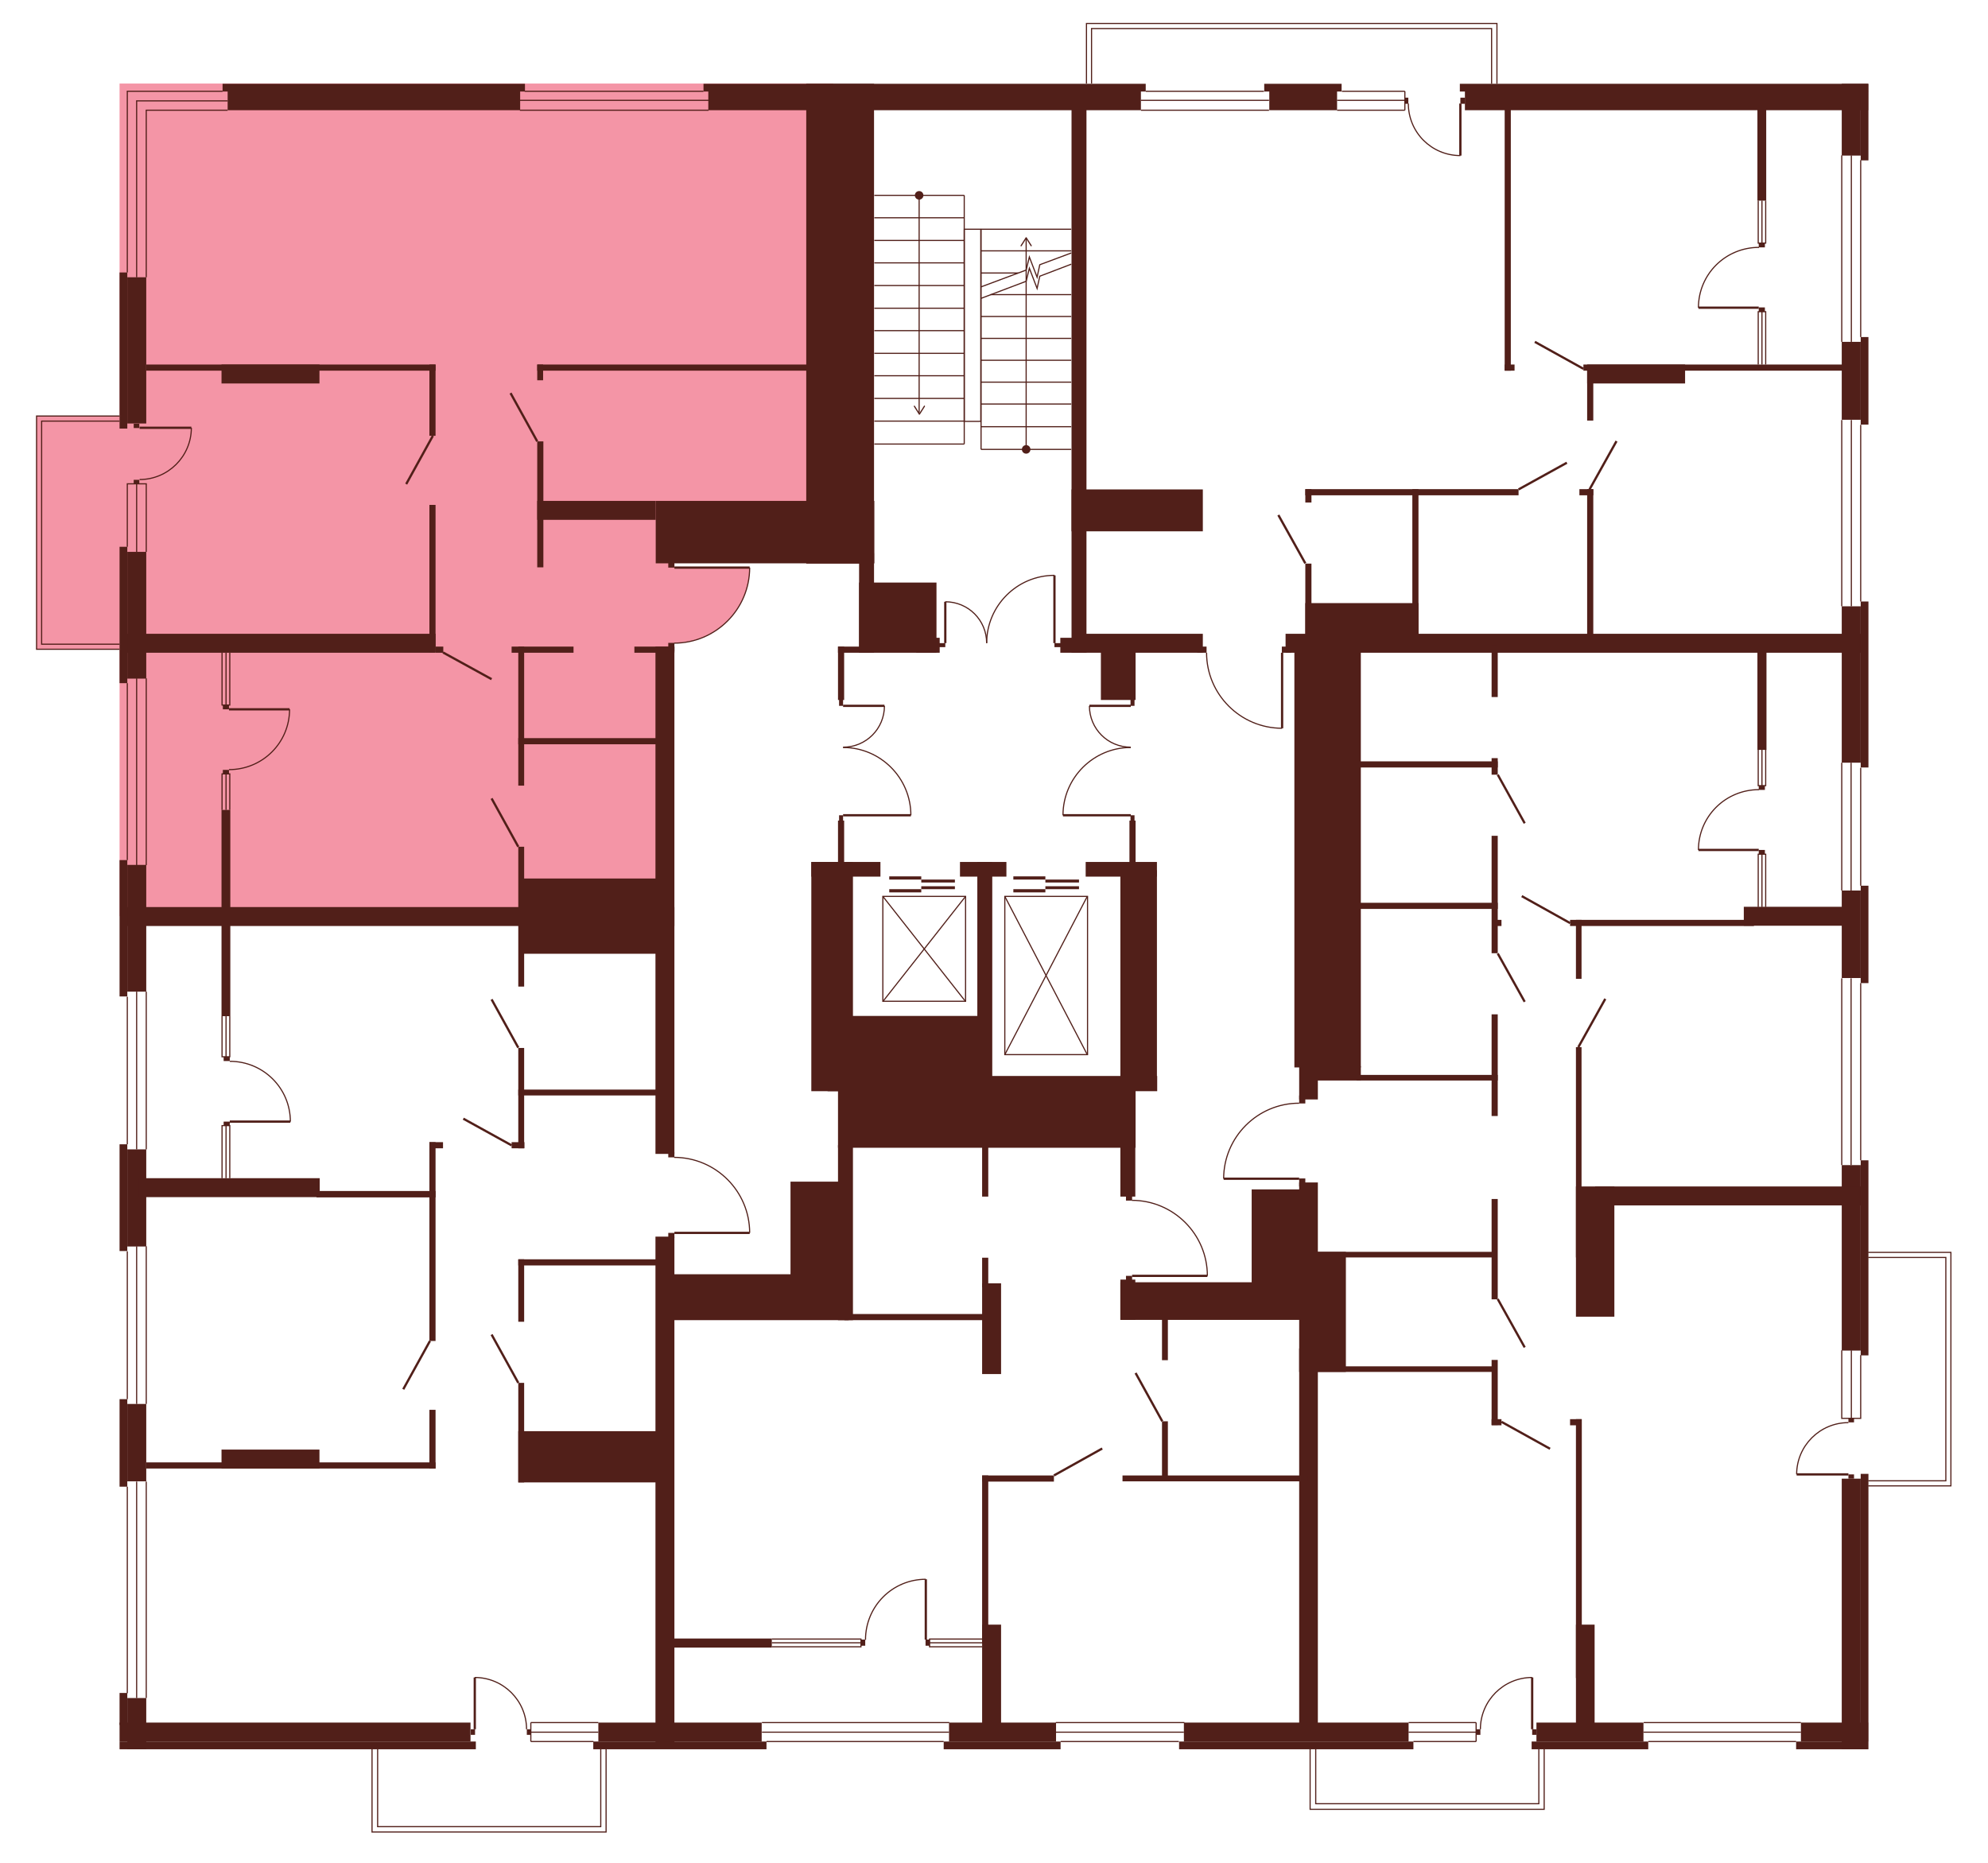 <?xml version="1.0" encoding="utf-8"?>
<!-- Generator: Adobe Illustrator 27.9.0, SVG Export Plug-In . SVG Version: 6.00 Build 0)  -->
<svg version="1.1" xmlns="http://www.w3.org/2000/svg" xmlns:xlink="http://www.w3.org/1999/xlink" x="0px" y="0px"
	 viewBox="0 0 744.9 698.1" style="enable-background:new 0 0 744.9 698.1;" xml:space="preserve">
<style type="text/css">
	.st0{display:none;fill:#F495A6;}
	.st1{fill:#F495A6;}
	.st2{fill:#511F19;}
	.st3{fill:none;stroke:#511F19;stroke-width:0.425;stroke-miterlimit:10;}
	.st4{fill:none;stroke:#511F19;stroke-width:0.85;stroke-miterlimit:10;}
</style>
<g id="Layer_4">
	<path id="_x32_Б3" class="st0" d="M404.3,31.4H700v210.6H483.8v2.7h-3.5v28.3c0,0-9.9,0.2-17.4-6c-7.5-6.2-9.3-13-9.3-13
		s-2-6.3-1.5-9v-2.5h-47.8V31.4z"/>
	<path id="_x33_А3" class="st0" d="M493.6,399.5l2.1-158.4H700v414.4H490.9l-0.1-209.8h-4v-3.8l-28.3-0.2c0,0-0.4-5.9,3-12.8
		c3.5-6.9,9.6-10.8,9.6-10.8s6.9-4.9,15.2-4.7l2.7,0v-14H493.6z"/>
	<path id="_x31_А3" class="st0" d="M452.4,478.1h-28.3v11.1h66.2v166.3H249.1V484.9h67.3v-59.5h107.7l0,24.4c0,0,9.2-0.4,16.8,5.5
		c7.6,5.8,9.8,13,9.8,13S452.8,474.4,452.4,478.1z"/>
	<path id="_x32_B3" class="st0" d="M250.4,464l-1.3,191.5H44.8V343.3h204.3v86.8l3.5,1.9v1.7c0,0,7.4-0.2,13.5,3.5
		c6.1,3.7,8.7,7.4,8.7,7.4s4,5.2,4.7,9s1.3,4.3,1.3,8.2l-28.3,0.2L250.4,464z"/>
	<path id="_x32_А3" class="st1" d="M248.6,277.8v65.5H44.8v-312h267.4v165.8h-59.5v15.3l28.1,0.2c0,0,0.6,4.6-2.2,11.2
		c-2.8,6.6-8.6,11.2-8.6,11.2s-5,3.9-11.4,5.3c0,0-3.8,0.6-5.9,0.6l-1.8,1.3L248.6,277.8z"/>
	<rect x="407.1" y="8.8" class="st0" width="153.7" height="26.5"/>
	<rect x="694.8" y="469.3" class="st0" width="36.2" height="87.5"/>
	<polygon class="st0" points="578.6,650.1 578.6,678 490.9,678 490.3,650.1 	"/>
	<polygon class="st0" points="227.1,651.1 227.1,686.5 139.4,686.5 139.4,650.1 	"/>
	<polygon class="st1" points="49,243.3 13.7,243.3 13.7,155.9 49.4,155.9 	"/>
</g>
<g id="СТЕНЫ">
	<rect x="263.6" y="31.4" class="st2" width="165.7" height="2.9"/>
	<rect x="83.4" y="31.4" class="st2" width="113.3" height="2.9"/>
	<rect x="265.4" y="34.2" class="st2" width="162.1" height="7.1"/>
	<rect x="85.3" y="34.2" class="st2" width="109.6" height="7.1"/>
	<rect x="475.6" y="34.2" class="st2" width="25.4" height="7.1"/>
	<rect x="473.7" y="31.4" class="st2" width="29" height="2.9"/>
	<rect x="548.9" y="34.2" class="st2" width="151.1" height="7.1"/>
	<rect x="547" y="31.4" class="st2" width="153" height="2.9"/>
	<rect x="690.1" y="128.1" class="st2" width="7.1" height="29.2"/>
	<rect x="697.2" y="126.3" class="st2" width="2.9" height="32.8"/>
	<rect x="690.1" y="227.2" class="st2" width="7.1" height="58.6"/>
	<rect x="697.2" y="225.4" class="st2" width="2.9" height="62.2"/>
	<rect x="690.1" y="333.7" class="st2" width="7.1" height="32.8"/>
	<rect x="697.2" y="331.9" class="st2" width="2.9" height="36.5"/>
	<rect x="690.1" y="436.6" class="st2" width="7.1" height="69.5"/>
	<rect x="697.2" y="434.8" class="st2" width="2.9" height="73.1"/>
	<rect x="690.1" y="554.1" class="st2" width="7.1" height="101.4"/>
	<rect x="697.2" y="552.3" class="st2" width="2.9" height="103.2"/>
	<rect x="575.7" y="645.5" class="st2" width="40.1" height="7.1"/>
	<rect x="674.8" y="645.5" class="st2" width="25.2" height="7.1"/>
	<rect x="573.9" y="652.6" class="st2" width="43.7" height="2.9"/>
	<rect x="673" y="652.6" class="st2" width="26.8" height="2.9"/>
	<rect x="443.6" y="645.5" class="st2" width="84.2" height="7.1"/>
	<rect x="355.6" y="645.5" class="st2" width="40.1" height="7.1"/>
	<rect x="441.8" y="652.6" class="st2" width="87.8" height="2.9"/>
	<rect x="353.6" y="652.6" class="st2" width="43.8" height="2.9"/>
	<rect x="224.2" y="645.5" class="st2" width="61.2" height="7.1"/>
	<rect x="222.3" y="652.6" class="st2" width="64.9" height="2.9"/>
	<rect x="44.8" y="645.5" class="st2" width="131.5" height="7.1"/>
	<rect x="44.8" y="652.6" class="st2" width="133.5" height="2.9"/>
	<rect x="44.8" y="524.3" class="st2" width="2.9" height="32.8"/>
	<rect x="47.7" y="526.1" class="st2" width="7.1" height="29"/>
	<rect x="47.7" y="636.3" class="st2" width="7.1" height="19.2"/>
	<rect x="44.8" y="322.3" class="st2" width="2.9" height="51.1"/>
	<rect x="47.7" y="324.1" class="st2" width="7.1" height="47.5"/>
	<rect x="44.8" y="102.1" class="st2" width="2.9" height="58.5"/>
	<rect x="47.7" y="103.9" class="st2" width="7.1" height="54.8"/>
	<rect x="44.8" y="428.8" class="st2" width="2.9" height="40"/>
	<rect x="47.7" y="430.7" class="st2" width="7.1" height="36.4"/>
	<rect x="44.8" y="204.9" class="st2" width="2.9" height="51.1"/>
	<rect x="47.7" y="206.8" class="st2" width="7.1" height="47.5"/>
	<polyline class="st3" points="490.9,655.4 490.9,678 578.6,678 578.6,655.5 	"/>
	<polyline class="st3" points="576.6,655.5 576.6,675.9 493,675.9 493,655.4 	"/>
	<polyline class="st3" points="139.4,655.4 139.4,686.5 227.1,686.5 227.1,655.5 	"/>
	<polyline class="st3" points="225.1,655.5 225.1,684.5 141.5,684.5 141.5,655.4 	"/>
	<polyline class="st3" points="47.7,102.1 47.7,34.2 83.4,34.2 	"/>
	<polyline class="st3" points="51.2,103.9 51.2,37.8 85.3,37.8 	"/>
	<polyline class="st3" points="54.8,103.9 54.8,41.3 85.3,41.3 	"/>
	<line class="st3" x1="47.7" y1="256" x2="47.7" y2="322.3"/>
	<line class="st3" x1="51.2" y1="254.2" x2="51.2" y2="324.2"/>
	<line class="st3" x1="54.8" y1="254.2" x2="54.8" y2="324.2"/>
	<line class="st3" x1="47.7" y1="373.5" x2="47.7" y2="428.8"/>
	<line class="st3" x1="51.2" y1="371.6" x2="51.2" y2="430.7"/>
	<line class="st3" x1="54.8" y1="371.6" x2="54.8" y2="430.7"/>
	<line class="st3" x1="47.7" y1="468.9" x2="47.7" y2="524.3"/>
	<line class="st3" x1="51.2" y1="467" x2="51.2" y2="526.1"/>
	<line class="st3" x1="54.8" y1="467" x2="54.8" y2="526.1"/>
	<line class="st3" x1="47.7" y1="557.1" x2="47.7" y2="634.5"/>
	<line class="st3" x1="51.2" y1="555.2" x2="51.2" y2="636.3"/>
	<line class="st3" x1="54.8" y1="555.2" x2="54.8" y2="636.3"/>
	<line class="st3" x1="553.1" y1="645.5" x2="527.8" y2="645.5"/>
	<line class="st3" x1="553.1" y1="649.1" x2="527.8" y2="649.1"/>
	<line class="st3" x1="529.6" y1="652.6" x2="553.1" y2="652.6"/>
	<line class="st3" x1="615.9" y1="645.5" x2="674.8" y2="645.5"/>
	<line class="st3" x1="615.8" y1="649.1" x2="674.8" y2="649.1"/>
	<line class="st3" x1="617.6" y1="652.6" x2="673" y2="652.6"/>
	<line class="st3" x1="395.6" y1="645.5" x2="443.8" y2="645.5"/>
	<line class="st3" x1="395.6" y1="649.1" x2="443.6" y2="649.1"/>
	<line class="st3" x1="441.7" y1="652.6" x2="397.4" y2="652.6"/>
	<line class="st3" x1="285.5" y1="645.5" x2="355.7" y2="645.5"/>
	<line class="st3" x1="285.5" y1="649.1" x2="355.6" y2="649.1"/>
	<line class="st3" x1="353.6" y1="652.6" x2="287.2" y2="652.6"/>
	<line class="st3" x1="196.6" y1="34.2" x2="263.6" y2="34.2"/>
	<line class="st3" x1="265.5" y1="37.6" x2="194.8" y2="37.6"/>
	<line class="st3" x1="194.8" y1="41.3" x2="265.5" y2="41.3"/>
	<line class="st3" x1="697.2" y1="287.7" x2="697.2" y2="331.9"/>
	<line class="st3" x1="690.1" y1="285.8" x2="690.1" y2="333.7"/>
	<line class="st3" x1="693.6" y1="285.8" x2="693.6" y2="333.7"/>
	<line class="st3" x1="697.2" y1="368.4" x2="697.2" y2="434.8"/>
	<line class="st3" x1="690.1" y1="366.6" x2="690.1" y2="436.6"/>
	<line class="st3" x1="693.6" y1="366.6" x2="693.6" y2="436.6"/>
	<rect x="54.8" y="136.6" class="st2" width="108.4" height="2.3"/>
	<rect x="83" y="136.6" class="st2" width="36.7" height="7.1"/>
	<rect x="160.9" y="136.6" class="st2" width="2.3" height="26.7"/>
	<rect x="401.5" y="32.1" class="st2" width="5.6" height="212.5"/>
	<rect x="160.9" y="189.2" class="st2" width="2.3" height="55.2"/>
	<rect x="302.1" y="31.4" class="st2" width="25.4" height="179.8"/>
	<rect x="245.7" y="187.7" class="st2" width="81.9" height="23.4"/>
	<rect x="201.3" y="187.7" class="st2" width="44.4" height="7.1"/>
	<rect x="201.3" y="165.4" class="st2" width="2.3" height="47.2"/>
	<rect x="201.3" y="136.6" class="st2" width="2.2" height="5.9"/>
	<rect x="201.3" y="136.6" class="st2" width="110.9" height="2.3"/>
	<rect x="45.1" y="237.5" class="st2" width="118.1" height="7.1"/>
	<rect x="45.1" y="339.9" class="st2" width="207.6" height="7.1"/>
	<rect x="163.2" y="242.3" class="st2" width="2.9" height="2.3"/>
	<rect x="191.7" y="242.3" class="st2" width="23.2" height="2.3"/>
	<rect x="237.7" y="242.3" class="st2" width="15" height="2.3"/>
	<rect x="194.2" y="276.6" class="st2" width="58.4" height="2.3"/>
	<rect x="83" y="303.5" class="st2" width="3.3" height="77.3"/>
	<rect x="245.6" y="242.3" class="st2" width="7.1" height="190.1"/>
	<rect x="245.6" y="463.4" class="st2" width="7.1" height="190.1"/>
	<rect x="194.2" y="242.3" class="st2" width="2.2" height="52.1"/>
	<rect x="194.2" y="317.3" class="st2" width="2.2" height="52.4"/>
	<rect x="194.2" y="392.7" class="st2" width="2.2" height="37.6"/>
	<rect x="194.2" y="471.9" class="st2" width="2.2" height="23.4"/>
	<rect x="194.2" y="518.2" class="st2" width="2.2" height="37.3"/>
	<rect x="194.9" y="329.2" class="st2" width="53.7" height="28.2"/>
	<rect x="191.7" y="428" class="st2" width="4.8" height="2.3"/>
	<rect x="160.9" y="428" class="st2" width="2.3" height="74.5"/>
	<rect x="160.9" y="428" class="st2" width="5.1" height="2.3"/>
	<rect x="194.2" y="408.3" class="st2" width="53.7" height="2.2"/>
	<rect x="52.1" y="441.5" class="st2" width="67.7" height="7.1"/>
	<rect x="118.6" y="446.3" class="st2" width="44.6" height="2.4"/>
	<rect x="54.8" y="548" class="st2" width="108.4" height="2.3"/>
	<rect x="83" y="543.2" class="st2" width="36.7" height="7.1"/>
	<rect x="160.9" y="528.3" class="st2" width="2.3" height="22"/>
	<rect x="194.2" y="471.9" class="st2" width="58" height="2.3"/>
	<rect x="194.2" y="536.3" class="st2" width="58" height="19.2"/>
	<rect x="321.9" y="207.3" class="st2" width="5.6" height="37.3"/>
	<rect x="321.9" y="218.3" class="st2" width="29" height="26.3"/>
	<rect x="343.3" y="239" class="st2" width="8.8" height="5.6"/>
	<rect x="314" y="242.3" class="st2" width="11.8" height="2.3"/>
	<rect x="314" y="242.3" class="st2" width="2.3" height="20"/>
	<rect x="314.4" y="262.1" class="st2" width="1.5" height="2.4"/>
	<rect x="314.4" y="305.5" class="st2" width="1.5" height="2.4"/>
	<rect x="314" y="307.5" class="st2" width="2.3" height="17.7"/>
	<rect x="423.6" y="305.5" class="st2" width="1.5" height="2.4"/>
	<rect x="423.6" y="262.1" class="st2" width="1.5" height="2.4"/>
	<rect x="423.2" y="307.5" class="st2" width="2.3" height="17.7"/>
	<rect x="304" y="323" class="st2" width="25.9" height="5.5"/>
	<rect x="359.7" y="323" class="st2" width="17.4" height="5.5"/>
	<rect x="406.8" y="323" class="st2" width="26.7" height="5.5"/>
	<rect x="304" y="323" class="st2" width="15.6" height="85.9"/>
	<rect x="351" y="241" class="st2" width="3.2" height="1.5"/>
	<rect x="395.1" y="241" class="st2" width="3.2" height="1.5"/>
	<rect x="448.6" y="242.3" class="st2" width="3.5" height="2.3"/>
	<rect x="480.3" y="242.3" class="st2" width="3.5" height="2.3"/>
	<rect x="397.3" y="239" class="st2" width="9.8" height="5.6"/>
	<rect x="406.1" y="237.5" class="st2" width="44.6" height="7.1"/>
	<rect x="481.7" y="237.5" class="st2" width="216.9" height="7.1"/>
	<rect x="412.5" y="242.8" class="st2" width="13" height="19.5"/>
	<rect x="401.5" y="183.4" class="st2" width="49.2" height="15.7"/>
	<rect x="563.8" y="32.6" class="st2" width="2.3" height="106.3"/>
	<rect x="563.8" y="136.6" class="st2" width="3.7" height="2.3"/>
	<rect x="594.7" y="136.6" class="st2" width="36.7" height="7.1"/>
	<rect x="593.3" y="136.6" class="st2" width="99.8" height="2.3"/>
	<rect x="658.5" y="33.5" class="st2" width="3.3" height="41.7"/>
	<rect x="659" y="91.1" class="st2" width="2.3" height="1.6"/>
	<rect x="659" y="115.2" class="st2" width="2.3" height="1.6"/>
	<rect x="594.7" y="137.5" class="st2" width="2.3" height="20.1"/>
	<rect x="594.7" y="183.3" class="st2" width="2.3" height="57.8"/>
	<rect x="489.1" y="211.2" class="st2" width="2.3" height="31.7"/>
	<rect x="489.1" y="183.3" class="st2" width="79.9" height="2.3"/>
	<rect x="591.8" y="183.3" class="st2" width="5.2" height="2.3"/>
	<rect x="489.1" y="183.3" class="st2" width="2.3" height="5"/>
	<rect x="529.2" y="183.3" class="st2" width="2.3" height="59.5"/>
	<rect x="489.1" y="226" class="st2" width="42.4" height="14.5"/>
	<rect x="485" y="239.9" class="st2" width="24.9" height="160.1"/>
	<rect x="486.8" y="398.2" class="st2" width="7" height="13.8"/>
	<rect x="486.8" y="443.1" class="st2" width="7" height="39"/>
	<rect x="486.8" y="505.3" class="st2" width="7" height="146.8"/>
	<rect x="486.8" y="410.5" class="st2" width="2.3" height="3"/>
	<rect x="486.8" y="441.6" class="st2" width="2.3" height="3"/>
	<rect x="493.6" y="399.5" class="st2" width="16.3" height="5.4"/>
	<rect x="508.3" y="402.8" class="st2" width="52.9" height="2.1"/>
	<rect x="558.9" y="241.9" class="st2" width="2.3" height="19.3"/>
	<rect x="509.4" y="285.3" class="st2" width="51.8" height="2.3"/>
	<rect x="509.4" y="338.3" class="st2" width="51.8" height="2.3"/>
	<rect x="558.9" y="284.1" class="st2" width="2.3" height="6.2"/>
	<rect x="558.9" y="313.2" class="st2" width="2.3" height="44"/>
	<rect x="559.9" y="344.7" class="st2" width="2.7" height="2.3"/>
	<rect x="558.9" y="380.1" class="st2" width="2.3" height="38.1"/>
	<rect x="558.9" y="449.3" class="st2" width="2.3" height="37.6"/>
	<rect x="558.9" y="509.6" class="st2" width="2.3" height="24.4"/>
	<rect x="588.3" y="344.7" class="st2" width="68.9" height="2.3"/>
	<rect x="653.4" y="339.8" class="st2" width="38.5" height="7.1"/>
	<rect x="658.5" y="240.6" class="st2" width="3.4" height="40.4"/>
	<rect x="659" y="294.4" class="st2" width="2.3" height="1.6"/>
	<rect x="659" y="318.5" class="st2" width="2.3" height="1.6"/>
	<rect x="590.5" y="344.7" class="st2" width="2.1" height="22.1"/>
	<rect x="590.5" y="392.4" class="st2" width="2.1" height="78.8"/>
	<rect x="590.5" y="444.6" class="st2" width="14.4" height="48.8"/>
	<rect x="597.7" y="444.6" class="st2" width="100" height="7.1"/>
	<rect x="366.2" y="323" class="st2" width="5.6" height="85.9"/>
	<rect x="310.1" y="380.7" class="st2" width="60.7" height="28.2"/>
	<rect x="370.1" y="403.2" class="st2" width="63.5" height="5.7"/>
	<rect x="419.8" y="326.1" class="st2" width="13.7" height="79"/>
	<rect x="314" y="407.2" class="st2" width="111.5" height="22.9"/>
	<rect x="314" y="429.1" class="st2" width="5.6" height="65.6"/>
	<rect x="296.2" y="442.8" class="st2" width="19.4" height="51.8"/>
	<rect x="249.1" y="477.5" class="st2" width="68.9" height="17.2"/>
	<rect x="250.4" y="431.8" class="st2" width="2.3" height="1.9"/>
	<rect x="250.4" y="462" class="st2" width="2.3" height="1.9"/>
	<rect x="316.4" y="492.4" class="st2" width="56.1" height="2.3"/>
	<rect x="368" y="471.3" class="st2" width="2.3" height="11.1"/>
	<rect x="368" y="552.9" class="st2" width="2.3" height="63"/>
	<rect x="368" y="428.6" class="st2" width="2.3" height="19.8"/>
	<rect x="419.8" y="428.6" class="st2" width="5.6" height="19.8"/>
	<rect x="419.8" y="480.5" class="st2" width="74" height="14.1"/>
	<rect x="419.8" y="479.5" class="st2" width="5.6" height="15.1"/>
	<rect x="368" y="480.9" class="st2" width="7.1" height="34"/>
	<rect x="421.9" y="448.1" class="st2" width="2.3" height="1.8"/>
	<rect x="421.9" y="478.1" class="st2" width="2.3" height="1.8"/>
	<rect x="435.4" y="493.2" class="st2" width="2.2" height="16.5"/>
	<rect x="435.4" y="532.6" class="st2" width="2.2" height="21.4"/>
	<rect x="469" y="445.7" class="st2" width="21.8" height="40.9"/>
	<rect x="491.2" y="469.1" class="st2" width="69.5" height="2.1"/>
	<rect x="491.2" y="512" class="st2" width="69.5" height="2.1"/>
	<rect x="420.6" y="552.9" class="st2" width="69.5" height="2.2"/>
	<rect x="486.8" y="469.1" class="st2" width="17.5" height="45"/>
	<rect x="558.9" y="531.8" class="st2" width="3.7" height="2.3"/>
	<rect x="590.5" y="531.8" class="st2" width="2.2" height="97"/>
	<rect x="588.3" y="531.8" class="st2" width="4.3" height="2.3"/>
	<rect x="590.5" y="608.8" class="st2" width="7" height="38.7"/>
	<rect x="368" y="552.9" class="st2" width="26.9" height="2.3"/>
	<rect x="368" y="608.8" class="st2" width="7.1" height="39.1"/>
	<rect x="247.9" y="614" class="st2" width="41.3" height="3.4"/>
	<rect x="322.6" y="614.4" class="st2" width="1.6" height="2.3"/>
	<rect x="346.8" y="614.4" class="st2" width="1.6" height="2.3"/>
	<rect x="83.8" y="396" class="st2" width="2.3" height="1.6"/>
	<rect x="83.8" y="420.3" class="st2" width="2.3" height="1.6"/>
	<rect x="83.5" y="264.2" class="st2" width="2.3" height="1.6"/>
	<rect x="83.5" y="288.5" class="st2" width="2.3" height="1.6"/>
	<g>
		<line class="st4" x1="252.7" y1="212.7" x2="280.9" y2="212.7"/>
		<path class="st3" d="M280.9,212.7c0,15.6-12.7,28.3-28.3,28.3"/>
	</g>
	<rect x="50.1" y="179.8" class="st2" width="2.1" height="1.6"/>
	<rect x="50.1" y="158.8" class="st2" width="2.1" height="1.6"/>
	<polyline class="st3" points="47.7,204.9 47.7,181.3 54.8,181.3 54.8,206.8 	"/>
	<polyline class="st3" points="44.8,155.9 13.7,155.9 13.7,243.3 44.8,243.3 	"/>
	<polyline class="st3" points="44.8,241.4 15.6,241.4 15.6,157.8 44.8,157.8 	"/>
	<line class="st3" x1="51.2" y1="206.8" x2="51.2" y2="181.3"/>
	<g>
		<line class="st4" x1="52.3" y1="160.3" x2="71.7" y2="160.3"/>
		<path class="st3" d="M71.7,160.3c0,10.7-8.7,19.4-19.4,19.4"/>
	</g>
	<g>
		<rect x="553.1" y="648" class="st2" width="1.6" height="2.1"/>
		<rect x="574.1" y="648" class="st2" width="1.6" height="2.1"/>
		<g>
			<line class="st4" x1="574.1" y1="648" x2="574.1" y2="628.6"/>
			<path class="st3" d="M574.1,628.6c-10.7,0-19.4,8.7-19.4,19.4"/>
		</g>
	</g>
	<g>
		<line class="st4" x1="85.8" y1="265.8" x2="108.5" y2="265.8"/>
		<path class="st3" d="M108.5,265.8c0,12.5-10.1,22.6-22.7,22.6"/>
	</g>
	<g>
		<line class="st4" x1="659" y1="318.5" x2="636.4" y2="318.5"/>
		<path class="st3" d="M636.4,318.5c0-12.5,10.1-22.6,22.7-22.6"/>
	</g>
	<g>
		<line class="st4" x1="659" y1="115.3" x2="636.4" y2="115.3"/>
		<path class="st3" d="M636.4,115.3c0-12.5,10.1-22.6,22.7-22.6"/>
	</g>
	<g>
		<line class="st4" x1="86.1" y1="420.3" x2="108.8" y2="420.3"/>
		<path class="st3" d="M108.8,420.3c0-12.5-10.1-22.6-22.7-22.6"/>
	</g>
	<g>
		<line class="st4" x1="346.9" y1="614.4" x2="346.9" y2="591.8"/>
		<path class="st3" d="M346.9,591.8c-12.5,0-22.6,10.1-22.6,22.7"/>
	</g>
	<g>
		<line class="st4" x1="480.4" y1="244.6" x2="480.4" y2="272.9"/>
		<path class="st3" d="M480.4,272.9c-15.6,0-28.3-12.7-28.3-28.3"/>
	</g>
	<g>
		<line class="st4" x1="486.8" y1="441.7" x2="458.5" y2="441.7"/>
		<path class="st3" d="M458.5,441.7c0-15.6,12.7-28.3,28.3-28.3"/>
	</g>
	<g>
		<line class="st4" x1="424.2" y1="478.1" x2="452.4" y2="478.1"/>
		<path class="st3" d="M452.4,478.1c0-15.6-12.7-28.3-28.3-28.3"/>
	</g>
	<g>
		<line class="st4" x1="252.7" y1="462" x2="280.9" y2="462"/>
		<path class="st3" d="M280.9,462c0-15.6-12.7-28.3-28.3-28.3"/>
	</g>
	<g>
		<g>
			<line class="st4" x1="315.9" y1="305.5" x2="341.3" y2="305.5"/>
			<path class="st3" d="M341.3,305.5c0-14-11.4-25.4-25.4-25.4"/>
		</g>
		<g>
			<line class="st4" x1="315.9" y1="264.5" x2="331.4" y2="264.5"/>
			<path class="st3" d="M331.4,264.5c0,8.6-6.9,15.5-15.5,15.5"/>
		</g>
	</g>
	<g>
		<g>
			<line class="st4" x1="395.1" y1="241" x2="395.1" y2="215.6"/>
			<path class="st3" d="M395.1,215.6c-14,0-25.4,11.4-25.4,25.4"/>
		</g>
		<g>
			<line class="st4" x1="354.2" y1="241" x2="354.2" y2="225.5"/>
			<path class="st3" d="M354.2,225.5c8.6,0,15.5,6.9,15.5,15.5"/>
		</g>
	</g>
	<g>
		<g>
			<line class="st4" x1="423.7" y1="305.5" x2="398.3" y2="305.5"/>
			<path class="st3" d="M398.3,305.5c0-14,11.4-25.4,25.4-25.4"/>
		</g>
		<g>
			<line class="st4" x1="423.7" y1="264.5" x2="408.2" y2="264.5"/>
			<path class="st3" d="M408.2,264.5c0,8.6,6.9,15.5,15.5,15.5"/>
		</g>
	</g>
	<rect x="250.4" y="240.9" class="st2" width="2.3" height="3.2"/>
	<rect x="250.4" y="209.5" class="st2" width="2.3" height="3.2"/>
	<g>
		<line class="st3" x1="361.3" y1="73.2" x2="327.6" y2="73.2"/>
		<line class="st3" x1="327.6" y1="157.8" x2="361.3" y2="157.8"/>
		<line class="st3" x1="361.3" y1="140.8" x2="327.6" y2="140.8"/>
		<line class="st3" x1="361.3" y1="149.3" x2="327.6" y2="149.3"/>
		<line class="st3" x1="361.3" y1="132.4" x2="327.6" y2="132.4"/>
		<line class="st3" x1="361.3" y1="123.9" x2="327.6" y2="123.9"/>
		<line class="st3" x1="361.3" y1="115.5" x2="327.6" y2="115.5"/>
		<line class="st3" x1="361.3" y1="107" x2="327.6" y2="107"/>
		<line class="st3" x1="361.3" y1="98.5" x2="327.6" y2="98.5"/>
		<line class="st3" x1="361.3" y1="90.1" x2="327.6" y2="90.1"/>
		<line class="st3" x1="361.3" y1="81.6" x2="327.6" y2="81.6"/>
		<g>
			<g>
				<line class="st3" x1="344.4" y1="154.8" x2="344.4" y2="73.2"/>
				<g>
					<path class="st2" d="M346.5,152c-0.1-0.1-0.2,0-0.3,0.1l-1.7,2.7l-1.7-2.7c-0.1-0.1-0.2-0.1-0.3-0.1c-0.1,0.1-0.1,0.2-0.1,0.3
						l1.9,3c0,0.1,0.1,0.1,0.2,0.1c0.1,0,0.1,0,0.2-0.1l1.9-3c0,0,0-0.1,0-0.1C346.6,152.1,346.5,152,346.5,152z"/>
				</g>
				<g>
					<path class="st2" d="M346,73.2c0-0.9-0.7-1.6-1.6-1.6c-0.9,0-1.6,0.7-1.6,1.6c0,0.9,0.7,1.6,1.6,1.6
						C345.3,74.8,346,74.1,346,73.2z"/>
				</g>
			</g>
		</g>
		<line class="st3" x1="327.6" y1="166.4" x2="361.3" y2="166.4"/>
	</g>
	<polyline class="st3" points="401.4,99 389.6,103.5 388.6,108.1 385.7,100.5 384.5,105.4 367.6,111.8 	"/>
	<polyline class="st3" points="401.4,94.8 389.6,99.2 388.6,103.9 385.7,96.3 384.5,101.2 367.6,107.5 	"/>
	<line class="st3" x1="367.6" y1="151.4" x2="401.4" y2="151.4"/>
	<line class="st3" x1="367.6" y1="159.9" x2="401.4" y2="159.9"/>
	<line class="st3" x1="367.6" y1="168.4" x2="401.4" y2="168.4"/>
	<line class="st3" x1="401.4" y1="143.2" x2="367.6" y2="143.2"/>
	<line class="st3" x1="401.4" y1="135" x2="367.6" y2="135"/>
	<line class="st3" x1="401.4" y1="126.8" x2="367.6" y2="126.8"/>
	<line class="st3" x1="401.4" y1="118.6" x2="367.6" y2="118.6"/>
	<line class="st3" x1="401.4" y1="85.9" x2="367.6" y2="85.9"/>
	<line class="st3" x1="401.4" y1="94" x2="367.6" y2="94"/>
	<line class="st3" x1="401.4" y1="110.4" x2="371.1" y2="110.4"/>
	<line class="st3" x1="381.6" y1="102.3" x2="367.6" y2="102.3"/>
	<g>
		<g>
			<line class="st3" x1="384.5" y1="89.4" x2="384.5" y2="168.4"/>
			<g>
				<path class="st2" d="M382.5,92.3c0.1,0.1,0.2,0,0.3-0.1l1.7-2.7l1.7,2.7c0.1,0.1,0.2,0.1,0.3,0.1c0.1-0.1,0.1-0.2,0.1-0.3
					l-1.9-3c0-0.1-0.1-0.1-0.2-0.1c-0.1,0-0.1,0-0.2,0.1l-1.9,3c0,0,0,0.1,0,0.1C382.4,92.2,382.4,92.3,382.5,92.3z"/>
			</g>
			<g>
				<path class="st2" d="M382.9,168.4c0,0.9,0.7,1.6,1.6,1.6c0.9,0,1.6-0.7,1.6-1.6s-0.7-1.6-1.6-1.6
					C383.6,166.8,382.9,167.5,382.9,168.4z"/>
			</g>
		</g>
	</g>
	<line class="st3" x1="361.3" y1="73.2" x2="361.3" y2="166.4"/>
	<line class="st3" x1="367.6" y1="85.9" x2="367.6" y2="168.4"/>
	<rect x="361.3" y="85.9" class="st3" width="6.2" height="72"/>
	<g>
		<rect x="376.5" y="335.9" class="st3" width="31" height="59.3"/>
		<line class="st3" x1="376.5" y1="335.9" x2="407.4" y2="395.2"/>
		<line class="st3" x1="407.4" y1="335.9" x2="376.5" y2="395.2"/>
	</g>
	<g>
		<rect x="330.8" y="335.9" class="st3" width="31" height="39.3"/>
		<line class="st3" x1="330.8" y1="335.9" x2="361.8" y2="375.3"/>
		<line class="st3" x1="361.8" y1="335.9" x2="330.8" y2="375.3"/>
	</g>
	<g>
		<rect x="379.7" y="328.4" class="st2" width="12" height="1.2"/>
		<rect x="391.7" y="329.6" class="st2" width="12.6" height="1.1"/>
		<rect x="379.7" y="333.2" class="st2" width="12" height="1.2"/>
		<rect x="391.7" y="332.1" class="st2" width="12.6" height="1.1"/>
	</g>
	<g>
		<rect x="333.2" y="328.4" class="st2" width="12" height="1.2"/>
		<rect x="345.2" y="329.6" class="st2" width="12.6" height="1.1"/>
		<rect x="333.2" y="333.2" class="st2" width="12" height="1.2"/>
		<rect x="345.2" y="332.1" class="st2" width="12.6" height="1.1"/>
	</g>
	<polyline class="st3" points="83.2,441.5 83.2,421.8 86.1,421.8 86.1,441.5 	"/>
	<line class="st3" x1="84.7" y1="421.8" x2="84.7" y2="441.5"/>
	<polyline class="st3" points="289.2,614.2 322.6,614.2 322.6,617.1 289.2,617.1 	"/>
	<line class="st3" x1="322.6" y1="615.6" x2="289.2" y2="615.6"/>
	<polyline class="st3" points="368,614.2 348.3,614.2 348.3,617.1 368,617.1 	"/>
	<line class="st3" x1="348.3" y1="615.6" x2="368" y2="615.6"/>
	<polyline class="st3" points="661.6,339.9 661.6,320.1 658.8,320.1 658.8,339.9 	"/>
	<line class="st3" x1="660.2" y1="320.1" x2="660.2" y2="339.9"/>
	<polyline class="st3" points="661.6,280.9 661.6,294.4 658.8,294.4 658.8,280.9 	"/>
	<line class="st3" x1="660.2" y1="294.4" x2="660.2" y2="280.9"/>
	<polyline class="st3" points="661.6,136.6 661.6,116.8 658.8,116.8 658.8,136.6 	"/>
	<line class="st3" x1="660.2" y1="116.8" x2="660.2" y2="136.6"/>
	<polyline class="st3" points="661.6,75.2 661.6,91.1 658.8,91.1 658.8,75.2 	"/>
	<line class="st3" x1="660.2" y1="91.1" x2="660.2" y2="75.2"/>
	<polyline class="st3" points="83.2,303.5 83.2,290 86.1,290 86.1,303.5 	"/>
	<line class="st3" x1="84.7" y1="290" x2="84.7" y2="303.5"/>
	<polyline class="st3" points="83.2,380.8 83.2,396 86.1,396 86.1,380.8 	"/>
	<line class="st3" x1="84.7" y1="396" x2="84.7" y2="380.8"/>
	<polyline class="st3" points="83.2,244.6 83.2,264.2 86.1,264.2 86.1,244.6 	"/>
	<line class="st3" x1="84.7" y1="264.2" x2="84.7" y2="244.6"/>
	<line class="st4" x1="201.3" y1="165.4" x2="191.3" y2="147.3"/>
	<line class="st4" x1="194.2" y1="392.6" x2="184.2" y2="374.5"/>
	<line class="st4" x1="161.1" y1="502.5" x2="151.1" y2="520.6"/>
	<line class="st4" x1="184.2" y1="500.1" x2="194.2" y2="518.2"/>
	<line class="st4" x1="425.5" y1="514.5" x2="435.5" y2="532.6"/>
	<line class="st4" x1="561.2" y1="357.3" x2="571.3" y2="375.4"/>
	<line class="st4" x1="561.2" y1="290.3" x2="571.3" y2="308.5"/>
	<line class="st4" x1="595.6" y1="183.4" x2="605.7" y2="165.3"/>
	<line class="st4" x1="569" y1="183.4" x2="587.1" y2="173.4"/>
	<line class="st4" x1="575.1" y1="128.1" x2="593.3" y2="138.2"/>
	<line class="st4" x1="561.2" y1="486.8" x2="571.3" y2="504.9"/>
	<line class="st4" x1="591.4" y1="392.4" x2="601.5" y2="374.3"/>
	<line class="st4" x1="479" y1="193" x2="489.1" y2="211.1"/>
	<line class="st4" x1="394.9" y1="552.9" x2="413" y2="542.8"/>
	<line class="st4" x1="562.6" y1="532.8" x2="580.8" y2="542.9"/>
	<line class="st4" x1="152.2" y1="181.4" x2="162.2" y2="163.3"/>
	<line class="st4" x1="166" y1="244.5" x2="184.2" y2="254.5"/>
	<line class="st4" x1="173.6" y1="419.2" x2="191.7" y2="429.2"/>
	<line class="st4" x1="570.2" y1="335.8" x2="588.3" y2="345.9"/>
	<line class="st4" x1="184.2" y1="299.2" x2="194.2" y2="317.3"/>
	<rect x="44.8" y="634.4" class="st2" width="2.9" height="12"/>
	<polyline class="st3" points="700,556.8 731,556.8 731,469.3 700,469.3 	"/>
	<polyline class="st3" points="700,471.2 729.1,471.2 729.1,554.9 700,554.9 	"/>
	<polyline class="st3" points="697.2,507.8 697.2,531.5 690.1,531.5 690.1,506 	"/>
	<line class="st3" x1="693.7" y1="506" x2="693.7" y2="531.5"/>
	<g>
		<rect x="692.6" y="531.4" class="st2" width="2.1" height="1.6"/>
		<rect x="692.6" y="552.5" class="st2" width="2.1" height="1.6"/>
		<g>
			<line class="st4" x1="692.6" y1="552.5" x2="673.2" y2="552.5"/>
			<path class="st3" d="M673.2,552.5c0-10.7,8.7-19.4,19.4-19.4"/>
		</g>
	</g>
	<line class="st3" x1="553.1" y1="645.5" x2="553.1" y2="652.6"/>
	<line class="st3" x1="198.9" y1="645.5" x2="224.2" y2="645.5"/>
	<line class="st3" x1="198.9" y1="649.1" x2="224.2" y2="649.1"/>
	<line class="st3" x1="222.4" y1="652.6" x2="198.9" y2="652.6"/>
	<g>
		<rect x="197.4" y="648" class="st2" width="1.6" height="2.1"/>
		<rect x="176.4" y="648" class="st2" width="1.6" height="2.1"/>
		<g>
			<line class="st4" x1="177.9" y1="648" x2="177.9" y2="628.6"/>
			<path class="st3" d="M177.9,628.6c10.7,0,19.4,8.7,19.4,19.4"/>
		</g>
	</g>
	<line class="st3" x1="198.9" y1="645.5" x2="198.9" y2="652.6"/>
	<rect x="697.2" y="31.4" class="st2" width="2.9" height="28.7"/>
	<rect x="690.1" y="31.4" class="st2" width="7.1" height="26.9"/>
	<line class="st3" x1="697.2" y1="126.3" x2="697.2" y2="60"/>
	<line class="st3" x1="690.1" y1="128.1" x2="690.1" y2="58.2"/>
	<line class="st3" x1="693.7" y1="128.1" x2="693.7" y2="58.2"/>
	<line class="st3" x1="697.2" y1="225.4" x2="697.2" y2="159.2"/>
	<line class="st3" x1="690.1" y1="227.2" x2="690.1" y2="157.4"/>
	<line class="st3" x1="693.7" y1="227.2" x2="693.7" y2="157.4"/>
	<g>
		<rect x="547.2" y="36.6" class="st2" width="1.8" height="2.3"/>
		<rect x="526.2" y="36.6" class="st2" width="1.5" height="2.3"/>
		<g>
			<line class="st4" x1="547.2" y1="38.8" x2="547.2" y2="58.3"/>
			<path class="st3" d="M547.2,58.3c-10.8,0-19.5-8.7-19.5-19.5"/>
		</g>
	</g>
	<polyline class="st3" points="407.1,31.3 407.1,8.8 560.9,8.8 560.9,31.4 	"/>
	<polyline class="st3" points="558.9,31.4 558.9,10.7 409,10.7 409,31.3 	"/>
	<line class="st3" x1="429.3" y1="34.2" x2="473.6" y2="34.2"/>
	<line class="st3" x1="475.5" y1="37.6" x2="427.5" y2="37.6"/>
	<line class="st3" x1="427.5" y1="41.3" x2="475.5" y2="41.3"/>
	<line class="st3" x1="502.8" y1="34.2" x2="526.4" y2="34.2"/>
	<line class="st3" x1="526.4" y1="37.6" x2="501" y2="37.6"/>
	<line class="st3" x1="501" y1="41.3" x2="526.4" y2="41.3"/>
	<line class="st3" x1="526.4" y1="34.2" x2="526.4" y2="41.3"/>
</g>
</svg>
